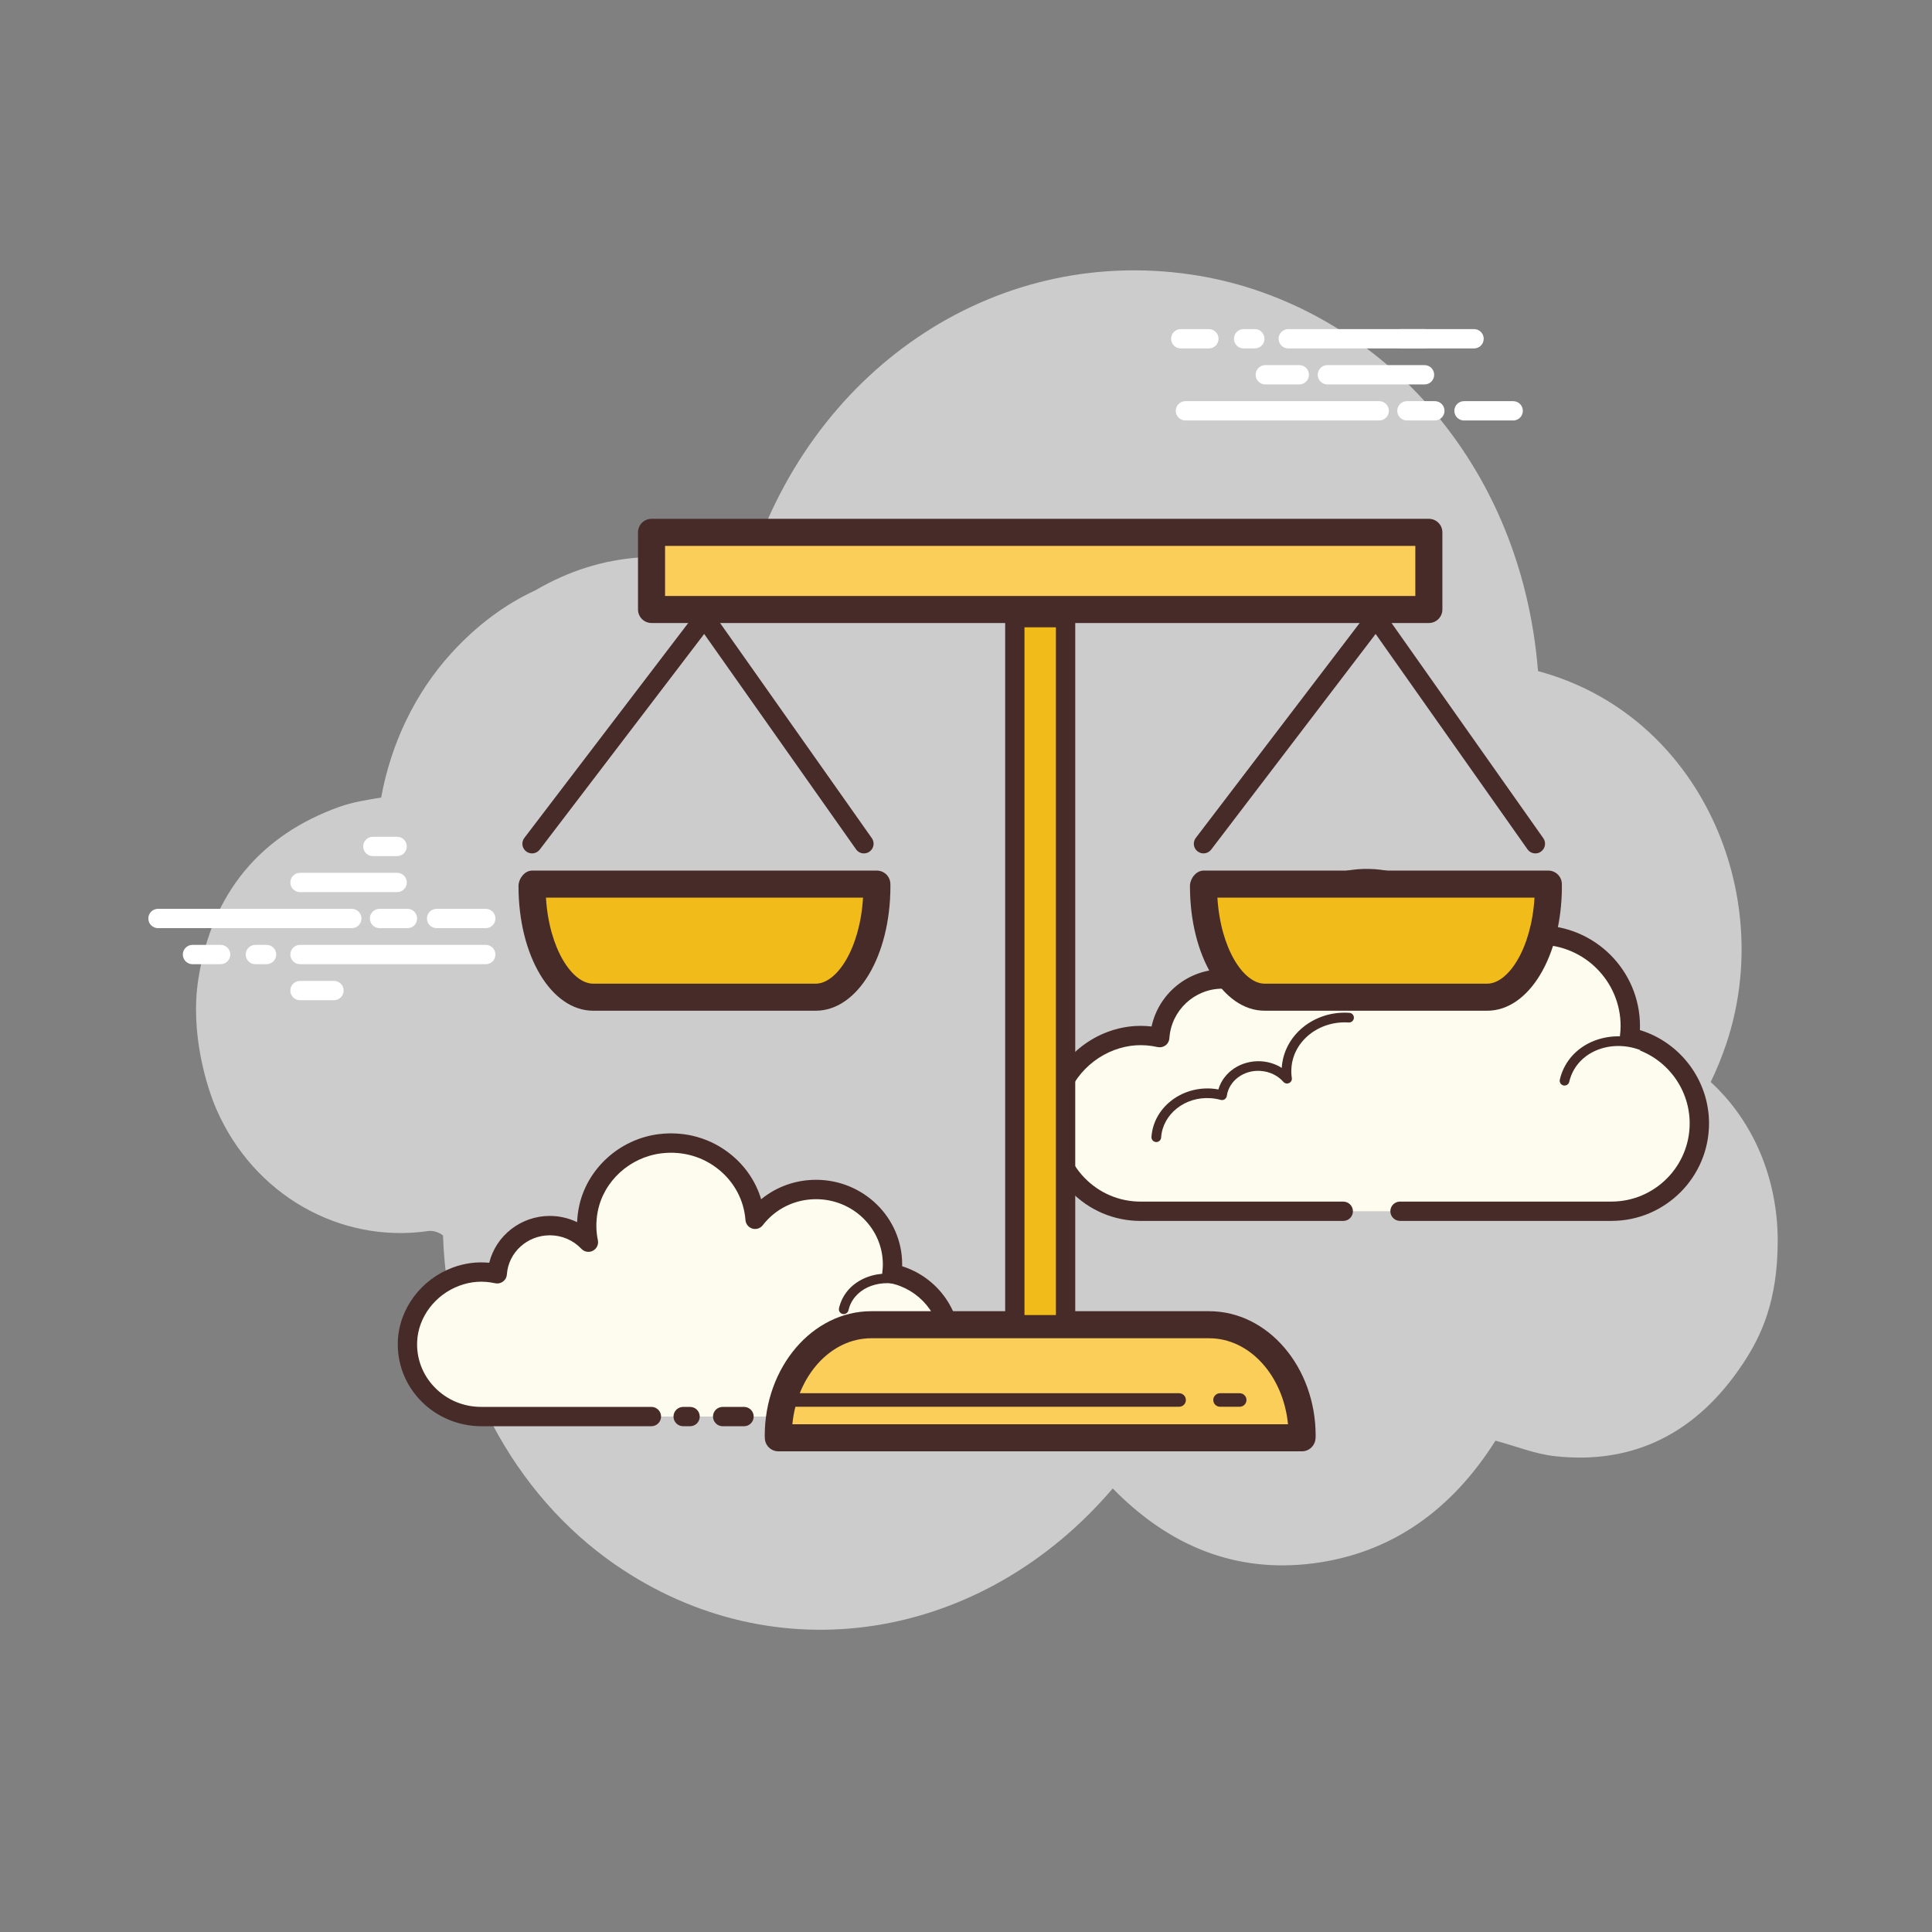 <svg width="122" height="122" viewBox="0 0 122 122" fill="none" xmlns="http://www.w3.org/2000/svg">
<rect x="0" y="0" width="122" height="122" fill="#808080" stroke="none"/>
<path d="M108.024 68.326C108.39 67.575 108.714 66.784 108.995 65.956C112.207 56.476 107.349 45.12 97.121 42.379C96.014 28.492 86.254 18.965 75.233 17.339C62.617 15.478 51.058 23.494 47.214 36.232C42.579 34.589 38.063 34.789 33.806 37.277C31.875 38.17 30.108 39.488 28.524 41.221C26.197 43.766 24.684 46.978 24.068 50.365C23.156 50.509 22.259 50.653 21.413 50.956C16.485 52.724 13.375 56.362 12.522 61.842C11.992 65.254 13.063 68.658 13.66 70.033C16.021 75.468 21.495 78.549 27.057 77.734C27.334 77.693 27.737 77.818 27.975 78.018C28.269 86.704 32.486 94.386 38.813 98.775C48.965 105.817 62.026 103.648 70.266 93.991C73.797 97.602 77.998 99.357 82.934 98.72C87.843 98.087 91.654 95.378 94.434 90.974C95.719 91.319 96.936 91.817 98.195 91.955C103.127 92.494 107.131 90.534 110.068 86.099C111.193 84.402 112.257 82.202 112.257 78.347C112.257 74.374 110.68 70.754 108.024 68.326Z" fill="white" fill-opacity="0.6"/>
<path d="M88.407 76.485C88.407 76.485 101.678 76.485 101.759 76.485C104.824 76.485 107.308 74 107.308 70.936C107.308 68.261 105.417 66.03 102.898 65.504C102.928 65.27 102.947 65.033 102.947 64.792C102.947 61.617 100.374 59.044 97.2 59.044C95.326 59.044 93.667 59.946 92.618 61.333C92.349 57.8 89.193 55.073 85.5 55.526C82.8 55.856 80.566 57.944 80.07 60.618C79.91 61.476 79.927 62.309 80.086 63.09C79.362 62.31 78.331 61.82 77.183 61.82C75.082 61.82 73.368 63.456 73.233 65.521C72.279 65.31 71.242 65.324 70.149 65.735C68.06 66.519 66.573 68.486 66.485 70.715C66.362 73.881 68.891 76.487 72.03 76.487C72.268 76.487 73.106 76.487 73.3 76.487H84.823" fill="#FDFCEF"/>
<path d="M101.759 77.096H88.407C88.071 77.096 87.797 76.822 87.797 76.486C87.797 76.149 88.071 75.876 88.407 75.876H101.759C104.482 75.876 106.698 73.66 106.698 70.936C106.698 68.609 105.047 66.577 102.774 66.102C102.463 66.038 102.254 65.745 102.293 65.43C102.319 65.221 102.337 65.009 102.337 64.793C102.337 61.96 100.033 59.656 97.2 59.656C95.58 59.656 94.087 60.401 93.104 61.703C92.952 61.906 92.691 61.993 92.446 61.921C92.203 61.849 92.028 61.635 92.01 61.382C91.892 59.83 91.133 58.372 89.925 57.383C88.705 56.384 87.159 55.936 85.576 56.134C83.136 56.432 81.118 58.324 80.67 60.732C80.531 61.483 80.536 62.237 80.685 62.971C80.739 63.239 80.609 63.51 80.365 63.634C80.121 63.759 79.826 63.707 79.639 63.507C78.996 62.814 78.124 62.432 77.185 62.432C75.427 62.432 73.958 63.807 73.843 65.564C73.831 65.742 73.743 65.906 73.6 66.012C73.457 66.118 73.273 66.157 73.103 66.119C72.156 65.911 71.26 65.972 70.365 66.307C68.486 67.012 67.173 68.794 67.096 70.74C67.044 72.099 67.531 73.384 68.471 74.362C69.412 75.339 70.676 75.878 72.031 75.878H84.823C85.16 75.878 85.433 76.151 85.433 76.488C85.433 76.825 85.16 77.098 84.823 77.098H72.032C70.342 77.098 68.764 76.427 67.592 75.208C66.421 73.99 65.812 72.386 65.878 70.693C65.973 68.263 67.604 66.041 69.935 65.165C70.838 64.826 71.768 64.71 72.718 64.82C73.165 62.751 75.012 61.212 77.185 61.212C77.945 61.212 78.689 61.405 79.349 61.761C79.353 61.346 79.393 60.927 79.471 60.51C80.015 57.584 82.465 55.287 85.428 54.923C87.342 54.684 89.219 55.227 90.7 56.44C91.828 57.365 92.633 58.627 93.009 60.019C94.159 59.003 95.631 58.437 97.202 58.437C100.709 58.437 103.56 61.288 103.56 64.794C103.56 64.879 103.557 64.963 103.554 65.046C106.113 65.825 107.92 68.221 107.92 70.938C107.919 74.334 105.156 77.096 101.759 77.096Z" fill="#472B29"/>
<path d="M85.192 64.261C83.138 64.126 81.372 65.544 81.245 67.427C81.229 67.661 81.24 67.89 81.274 68.115C80.877 67.668 80.292 67.364 79.618 67.32C78.388 67.24 77.324 68.054 77.169 69.159C76.944 69.098 76.711 69.057 76.469 69.041C74.673 68.922 73.126 70.163 73.016 71.811" fill="#FDFCEF"/>
<path d="M73.017 72.117C73.01 72.117 73.002 72.117 72.996 72.117C72.828 72.106 72.701 71.961 72.712 71.793C72.834 69.98 74.541 68.619 76.489 68.738C76.638 68.748 76.787 68.767 76.937 68.795C77.258 67.697 78.372 66.943 79.639 67.017C80.113 67.048 80.557 67.193 80.939 67.435C80.939 67.426 80.94 67.416 80.94 67.408C81.078 65.359 82.993 63.804 85.21 63.958C85.378 63.969 85.505 64.114 85.494 64.282C85.483 64.449 85.343 64.574 85.169 64.567C83.288 64.442 81.662 65.735 81.549 67.448C81.534 67.654 81.544 67.864 81.574 68.07C81.595 68.205 81.524 68.335 81.402 68.392C81.279 68.449 81.134 68.421 81.045 68.318C80.682 67.909 80.169 67.663 79.598 67.626C78.544 67.547 77.603 68.249 77.47 69.203C77.458 69.289 77.409 69.366 77.336 69.415C77.263 69.464 77.172 69.478 77.088 69.455C76.875 69.398 76.659 69.36 76.449 69.347C74.826 69.233 73.42 70.355 73.321 71.833C73.311 71.994 73.177 72.117 73.017 72.117Z" fill="#472B29"/>
<path d="M104.006 66.156C102.077 65.247 99.847 65.89 99.024 67.594C98.921 67.805 98.846 68.023 98.796 68.246" fill="#FDFCEF"/>
<path d="M98.796 68.549C98.774 68.549 98.751 68.547 98.727 68.542C98.563 68.504 98.46 68.341 98.498 68.177C98.554 67.932 98.638 67.692 98.748 67.463C99.642 65.612 102.06 64.9 104.136 65.881C104.288 65.953 104.354 66.135 104.282 66.288C104.21 66.44 104.027 66.505 103.876 66.434C102.101 65.598 100.047 66.179 99.298 67.728C99.208 67.916 99.14 68.113 99.093 68.314C99.062 68.453 98.936 68.549 98.796 68.549Z" fill="#472B29"/>
<path d="M22.215 58.61H9.977C9.64 58.61 9.367 58.337 9.367 58C9.367 57.663 9.64 57.39 9.977 57.39H22.215C22.552 57.39 22.825 57.663 22.825 58C22.825 58.337 22.552 58.61 22.215 58.61ZM25.73 58.61H23.966C23.629 58.61 23.356 58.337 23.356 58C23.356 57.663 23.629 57.39 23.966 57.39H25.73C26.067 57.39 26.34 57.663 26.34 58C26.34 58.337 26.067 58.61 25.73 58.61ZM30.676 58.61H27.57C27.233 58.61 26.96 58.337 26.96 58C26.96 57.663 27.233 57.39 27.57 57.39H30.676C31.012 57.39 31.286 57.663 31.286 58C31.286 58.337 31.014 58.61 30.676 58.61ZM30.676 60.886H18.944C18.608 60.886 18.334 60.612 18.334 60.276C18.334 59.939 18.608 59.666 18.944 59.666H30.676C31.012 59.666 31.286 59.939 31.286 60.276C31.286 60.612 31.014 60.886 30.676 60.886ZM16.832 60.886H16.125C15.788 60.886 15.515 60.612 15.515 60.276C15.515 59.939 15.788 59.666 16.125 59.666H16.832C17.169 59.666 17.442 59.939 17.442 60.276C17.442 60.612 17.169 60.886 16.832 60.886ZM13.932 60.886H12.155C11.818 60.886 11.545 60.612 11.545 60.276C11.545 59.939 11.818 59.666 12.155 59.666H13.932C14.269 59.666 14.542 59.939 14.542 60.276C14.542 60.612 14.269 60.886 13.932 60.886ZM25.077 56.335H18.944C18.608 56.335 18.334 56.062 18.334 55.725C18.334 55.388 18.608 55.115 18.944 55.115H25.077C25.414 55.115 25.687 55.388 25.687 55.725C25.687 56.062 25.415 56.335 25.077 56.335ZM25.077 54.061H23.544C23.207 54.061 22.934 53.788 22.934 53.451C22.934 53.114 23.207 52.841 23.544 52.841H25.077C25.414 52.841 25.687 53.114 25.687 53.451C25.687 53.788 25.415 54.061 25.077 54.061ZM21.09 63.161H18.944C18.608 63.161 18.334 62.888 18.334 62.551C18.334 62.214 18.608 61.941 18.944 61.941H21.09C21.427 61.941 21.7 62.214 21.7 62.551C21.7 62.888 21.427 63.161 21.09 63.161Z" fill="white"/>
<path d="M51.041 89.452C53.338 89.452 55.332 89.452 55.36 89.452C57.934 89.452 60.022 87.41 60.022 84.89C60.022 82.692 58.433 80.858 56.319 80.425C56.343 80.232 56.36 80.038 56.36 79.84C56.36 77.23 54.199 75.115 51.533 75.115C49.959 75.115 48.565 75.855 47.684 76.997C47.458 74.092 44.807 71.851 41.706 72.223C39.438 72.495 37.561 74.21 37.144 76.409C37.01 77.114 37.025 77.799 37.158 78.44C36.55 77.8 35.684 77.396 34.72 77.396C32.956 77.396 31.515 78.74 31.402 80.439C30.6 80.265 29.729 80.276 28.812 80.613C27.057 81.257 25.808 82.874 25.735 84.707C25.631 87.31 27.756 89.452 30.393 89.452C30.593 89.452 31.297 89.452 31.459 89.452H41.138H51.041ZM43.139 89.452H43.578Z" fill="#FDFCEF"/>
<path d="M55.361 90.062H51.041C50.704 90.062 50.431 89.789 50.431 89.452C50.431 89.115 50.704 88.842 51.041 88.842H55.361C57.595 88.842 59.412 87.069 59.412 84.89C59.412 83.031 58.06 81.405 56.197 81.023C55.885 80.96 55.673 80.665 55.714 80.348C55.736 80.181 55.749 80.012 55.749 79.84C55.749 77.57 53.857 75.725 51.532 75.725C50.199 75.725 48.972 76.325 48.166 77.37C48.011 77.57 47.75 77.653 47.508 77.581C47.267 77.509 47.094 77.296 47.075 77.045C46.978 75.801 46.386 74.673 45.404 73.868C44.393 73.038 43.105 72.671 41.776 72.828C39.768 73.069 38.109 74.588 37.742 76.522C37.627 77.125 37.631 77.728 37.754 78.317C37.809 78.584 37.681 78.855 37.439 78.981C37.199 79.108 36.903 79.059 36.714 78.86C36.19 78.308 35.481 78.005 34.718 78.005C33.291 78.005 32.101 79.092 32.008 80.479C31.996 80.656 31.908 80.819 31.766 80.925C31.625 81.031 31.444 81.071 31.27 81.034C30.491 80.864 29.755 80.914 29.019 81.185C27.479 81.751 26.403 83.176 26.341 84.731C26.298 85.798 26.686 86.814 27.433 87.591C28.208 88.398 29.258 88.841 30.389 88.841H41.135C41.471 88.841 41.745 89.114 41.745 89.451C41.745 89.787 41.471 90.061 41.135 90.061H30.39C28.945 90.061 27.546 89.469 26.555 88.436C25.575 87.417 25.067 86.084 25.123 84.681C25.205 82.638 26.602 80.773 28.601 80.038C29.345 79.764 30.116 79.664 30.894 79.74C31.314 78.036 32.881 76.782 34.719 76.782C35.32 76.782 35.911 76.92 36.444 77.176C36.455 76.881 36.489 76.586 36.545 76.291C37.01 73.84 39.103 71.916 41.633 71.613C43.292 71.418 44.908 71.879 46.178 72.921C47.091 73.669 47.737 74.64 48.064 75.729C49.029 74.939 50.243 74.501 51.532 74.501C54.53 74.501 56.969 76.894 56.969 79.836C56.969 79.877 56.969 79.919 56.968 79.96C59.12 80.638 60.632 82.63 60.632 84.887C60.632 87.742 58.267 90.062 55.361 90.062ZM43.578 90.062H43.139C42.803 90.062 42.529 89.789 42.529 89.452C42.529 89.115 42.803 88.842 43.139 88.842H43.577C43.914 88.842 44.187 89.115 44.187 89.452C44.187 89.789 43.915 90.062 43.578 90.062Z" fill="#472B29"/>
<path d="M53.278 82.982C53.255 82.982 53.232 82.98 53.21 82.975C53.046 82.938 52.943 82.774 52.981 82.61C53.027 82.408 53.097 82.211 53.187 82.026C53.925 80.533 55.962 79.984 57.728 80.797C57.88 80.868 57.948 81.05 57.877 81.202C57.806 81.355 57.626 81.422 57.472 81.351C56.003 80.673 54.328 81.097 53.735 82.296C53.664 82.437 53.612 82.588 53.576 82.744C53.542 82.886 53.416 82.982 53.278 82.982Z" fill="#472B29"/>
<path d="M46.983 90.062H45.633C45.296 90.062 45.023 89.788 45.023 89.452C45.023 89.115 45.296 88.842 45.633 88.842H46.983C47.32 88.842 47.593 89.115 47.593 89.452C47.593 89.788 47.32 90.062 46.983 90.062Z" fill="#472B29"/>
<path d="M87.092 26.552H74.856C74.519 26.552 74.246 26.278 74.246 25.942C74.246 25.605 74.519 25.332 74.856 25.332H87.092C87.429 25.332 87.702 25.605 87.702 25.942C87.702 26.278 87.429 26.552 87.092 26.552ZM90.607 26.552H88.843C88.506 26.552 88.233 26.278 88.233 25.942C88.233 25.605 88.506 25.332 88.843 25.332H90.607C90.944 25.332 91.217 25.605 91.217 25.942C91.217 26.278 90.944 26.552 90.607 26.552ZM95.553 26.552H92.447C92.11 26.552 91.837 26.278 91.837 25.942C91.837 25.605 92.11 25.332 92.447 25.332H95.553C95.89 25.332 96.163 25.605 96.163 25.942C96.163 26.278 95.89 26.552 95.553 26.552ZM93.082 22.002H81.35C81.013 22.002 80.74 21.729 80.74 21.392C80.74 21.055 81.013 20.782 81.35 20.782H93.082C93.419 20.782 93.692 21.055 93.692 21.392C93.692 21.729 93.419 22.002 93.082 22.002ZM79.238 22.002H78.53C78.194 22.002 77.92 21.729 77.92 21.392C77.92 21.055 78.194 20.782 78.53 20.782H79.238C79.575 20.782 79.848 21.055 79.848 21.392C79.848 21.729 79.575 22.002 79.238 22.002ZM76.338 22.002H74.561C74.225 22.002 73.951 21.729 73.951 21.392C73.951 21.055 74.225 20.782 74.561 20.782H76.338C76.675 20.782 76.948 21.055 76.948 21.392C76.948 21.729 76.675 22.002 76.338 22.002ZM89.954 24.276H83.821C83.485 24.276 83.211 24.003 83.211 23.666C83.211 23.33 83.485 23.056 83.821 23.056H89.954C90.291 23.056 90.564 23.33 90.564 23.666C90.564 24.003 90.292 24.276 89.954 24.276Z" fill="white"/>
<path d="M89.954 22.002H88.421C88.084 22.002 87.811 21.729 87.811 21.392C87.811 21.055 88.084 20.782 88.421 20.782H89.954C90.291 20.782 90.564 21.055 90.564 21.392C90.564 21.729 90.292 22.002 89.954 22.002ZM82.046 24.276H79.9C79.564 24.276 79.29 24.003 79.29 23.666C79.29 23.33 79.564 23.056 79.9 23.056H82.046C82.383 23.056 82.656 23.33 82.656 23.666C82.656 24.003 82.383 24.276 82.046 24.276Z" fill="white"/>
<path d="M41.142 33.616H90.228V38.486H41.142V33.616Z" fill="#FBCD59"/>
<path d="M90.228 39.341H41.142C40.67 39.341 40.288 38.959 40.288 38.487V33.616C40.288 33.144 40.67 32.762 41.142 32.762H90.228C90.7 32.762 91.082 33.144 91.082 33.616V38.487C91.083 38.959 90.7 39.341 90.228 39.341ZM41.997 37.633H89.374V34.471H41.997V37.633Z" fill="#472B29"/>
<path d="M82.219 90.792C82.221 90.749 82.224 90.708 82.224 90.664C82.224 86.808 79.583 83.651 76.355 83.651H55.015C51.787 83.651 49.145 86.806 49.145 90.664C49.145 90.707 49.15 90.748 49.15 90.792H82.219Z" fill="#FBCD59"/>
<path d="M82.22 91.646H49.151C48.684 91.646 48.304 91.27 48.297 90.805L48.291 90.665C48.291 86.327 51.307 82.799 55.015 82.799H76.356C80.064 82.799 83.08 86.328 83.08 90.665C83.08 90.675 83.075 90.797 83.074 90.807C83.059 91.267 82.681 91.646 82.22 91.646ZM50.035 89.938H81.334C81.036 86.877 78.918 84.507 76.356 84.507H55.015C52.449 84.507 50.329 86.883 50.035 89.938Z" fill="#472B29"/>
<path d="M64.083 39.002H67.289V83.653H64.083V39.002Z" fill="#F1BC19"/>
<path d="M67.288 84.261H64.083C63.746 84.261 63.473 83.988 63.473 83.651V39.002C63.473 38.665 63.746 38.392 64.083 38.392H67.288C67.625 38.392 67.898 38.665 67.898 39.002V83.652C67.898 83.989 67.625 84.261 67.288 84.261ZM64.693 83.041H66.678V39.612H64.693V83.041Z" fill="#472B29"/>
<path d="M33.6 55.83C33.6 55.873 33.596 55.914 33.596 55.958C33.596 59.815 35.335 62.971 37.46 62.971H51.51C53.635 62.971 55.373 59.816 55.373 55.958C55.373 55.916 55.37 55.874 55.37 55.83H33.6Z" fill="#F1BC19"/>
<path d="M51.51 63.824H37.46C34.815 63.824 32.742 60.367 32.742 55.957C32.742 55.485 33.128 54.975 33.6 54.975H55.37C55.837 54.975 56.218 55.351 56.224 55.817C56.224 55.821 56.227 55.952 56.227 55.956C56.229 60.369 54.156 63.824 51.51 63.824ZM34.475 56.684C34.676 59.933 36.138 62.116 37.46 62.116H51.51C52.836 62.116 54.305 59.92 54.498 56.684H34.475ZM54.556 53.89C54.364 53.89 54.175 53.8 54.057 53.632L44.467 40.032L34.082 53.65C33.878 53.917 33.498 53.97 33.227 53.765C32.958 53.561 32.907 53.178 33.112 52.91L44.001 38.631C44.118 38.477 44.304 38.381 44.497 38.39C44.691 38.394 44.873 38.49 44.984 38.649L55.054 52.928C55.248 53.204 55.182 53.584 54.906 53.778C54.8 53.854 54.678 53.89 54.556 53.89Z" fill="#472B29"/>
<path d="M76 55.83C76 55.873 75.996 55.914 75.996 55.958C75.996 59.815 77.735 62.971 79.86 62.971H93.91C96.035 62.971 97.773 59.816 97.773 55.958C97.773 55.916 97.77 55.874 97.77 55.83H76Z" fill="#F1BC19"/>
<path d="M93.911 63.824H79.86C77.215 63.824 75.142 60.367 75.142 55.957C75.142 55.485 75.528 54.975 76 54.975H97.771C98.238 54.975 98.619 55.351 98.625 55.817C98.625 55.821 98.629 55.952 98.629 55.956C98.629 60.369 96.556 63.824 93.911 63.824ZM76.875 56.684C77.076 59.933 78.538 62.116 79.86 62.116H93.911C95.237 62.116 96.706 59.92 96.899 56.684H76.875ZM96.956 53.89C96.764 53.89 96.575 53.8 96.457 53.632L86.867 40.032L76.482 53.65C76.278 53.917 75.897 53.97 75.627 53.765C75.358 53.561 75.307 53.178 75.512 52.91L86.4 38.631C86.518 38.477 86.703 38.381 86.897 38.39C87.091 38.394 87.273 38.49 87.384 38.649L97.454 52.928C97.648 53.204 97.582 53.584 97.306 53.778C97.201 53.854 97.078 53.89 96.956 53.89Z" fill="#472B29"/>
<path d="M74.459 88.832H49.706C49.471 88.832 49.279 88.641 49.279 88.406C49.279 88.17 49.471 87.978 49.706 87.978H74.458C74.693 87.978 74.885 88.17 74.885 88.406C74.885 88.641 74.695 88.832 74.459 88.832ZM78.284 88.832H77.041C76.805 88.832 76.614 88.641 76.614 88.406C76.614 88.17 76.805 87.978 77.041 87.978H78.284C78.519 87.978 78.711 88.17 78.711 88.406C78.711 88.641 78.519 88.832 78.284 88.832Z" fill="#472B29"/>
</svg>
